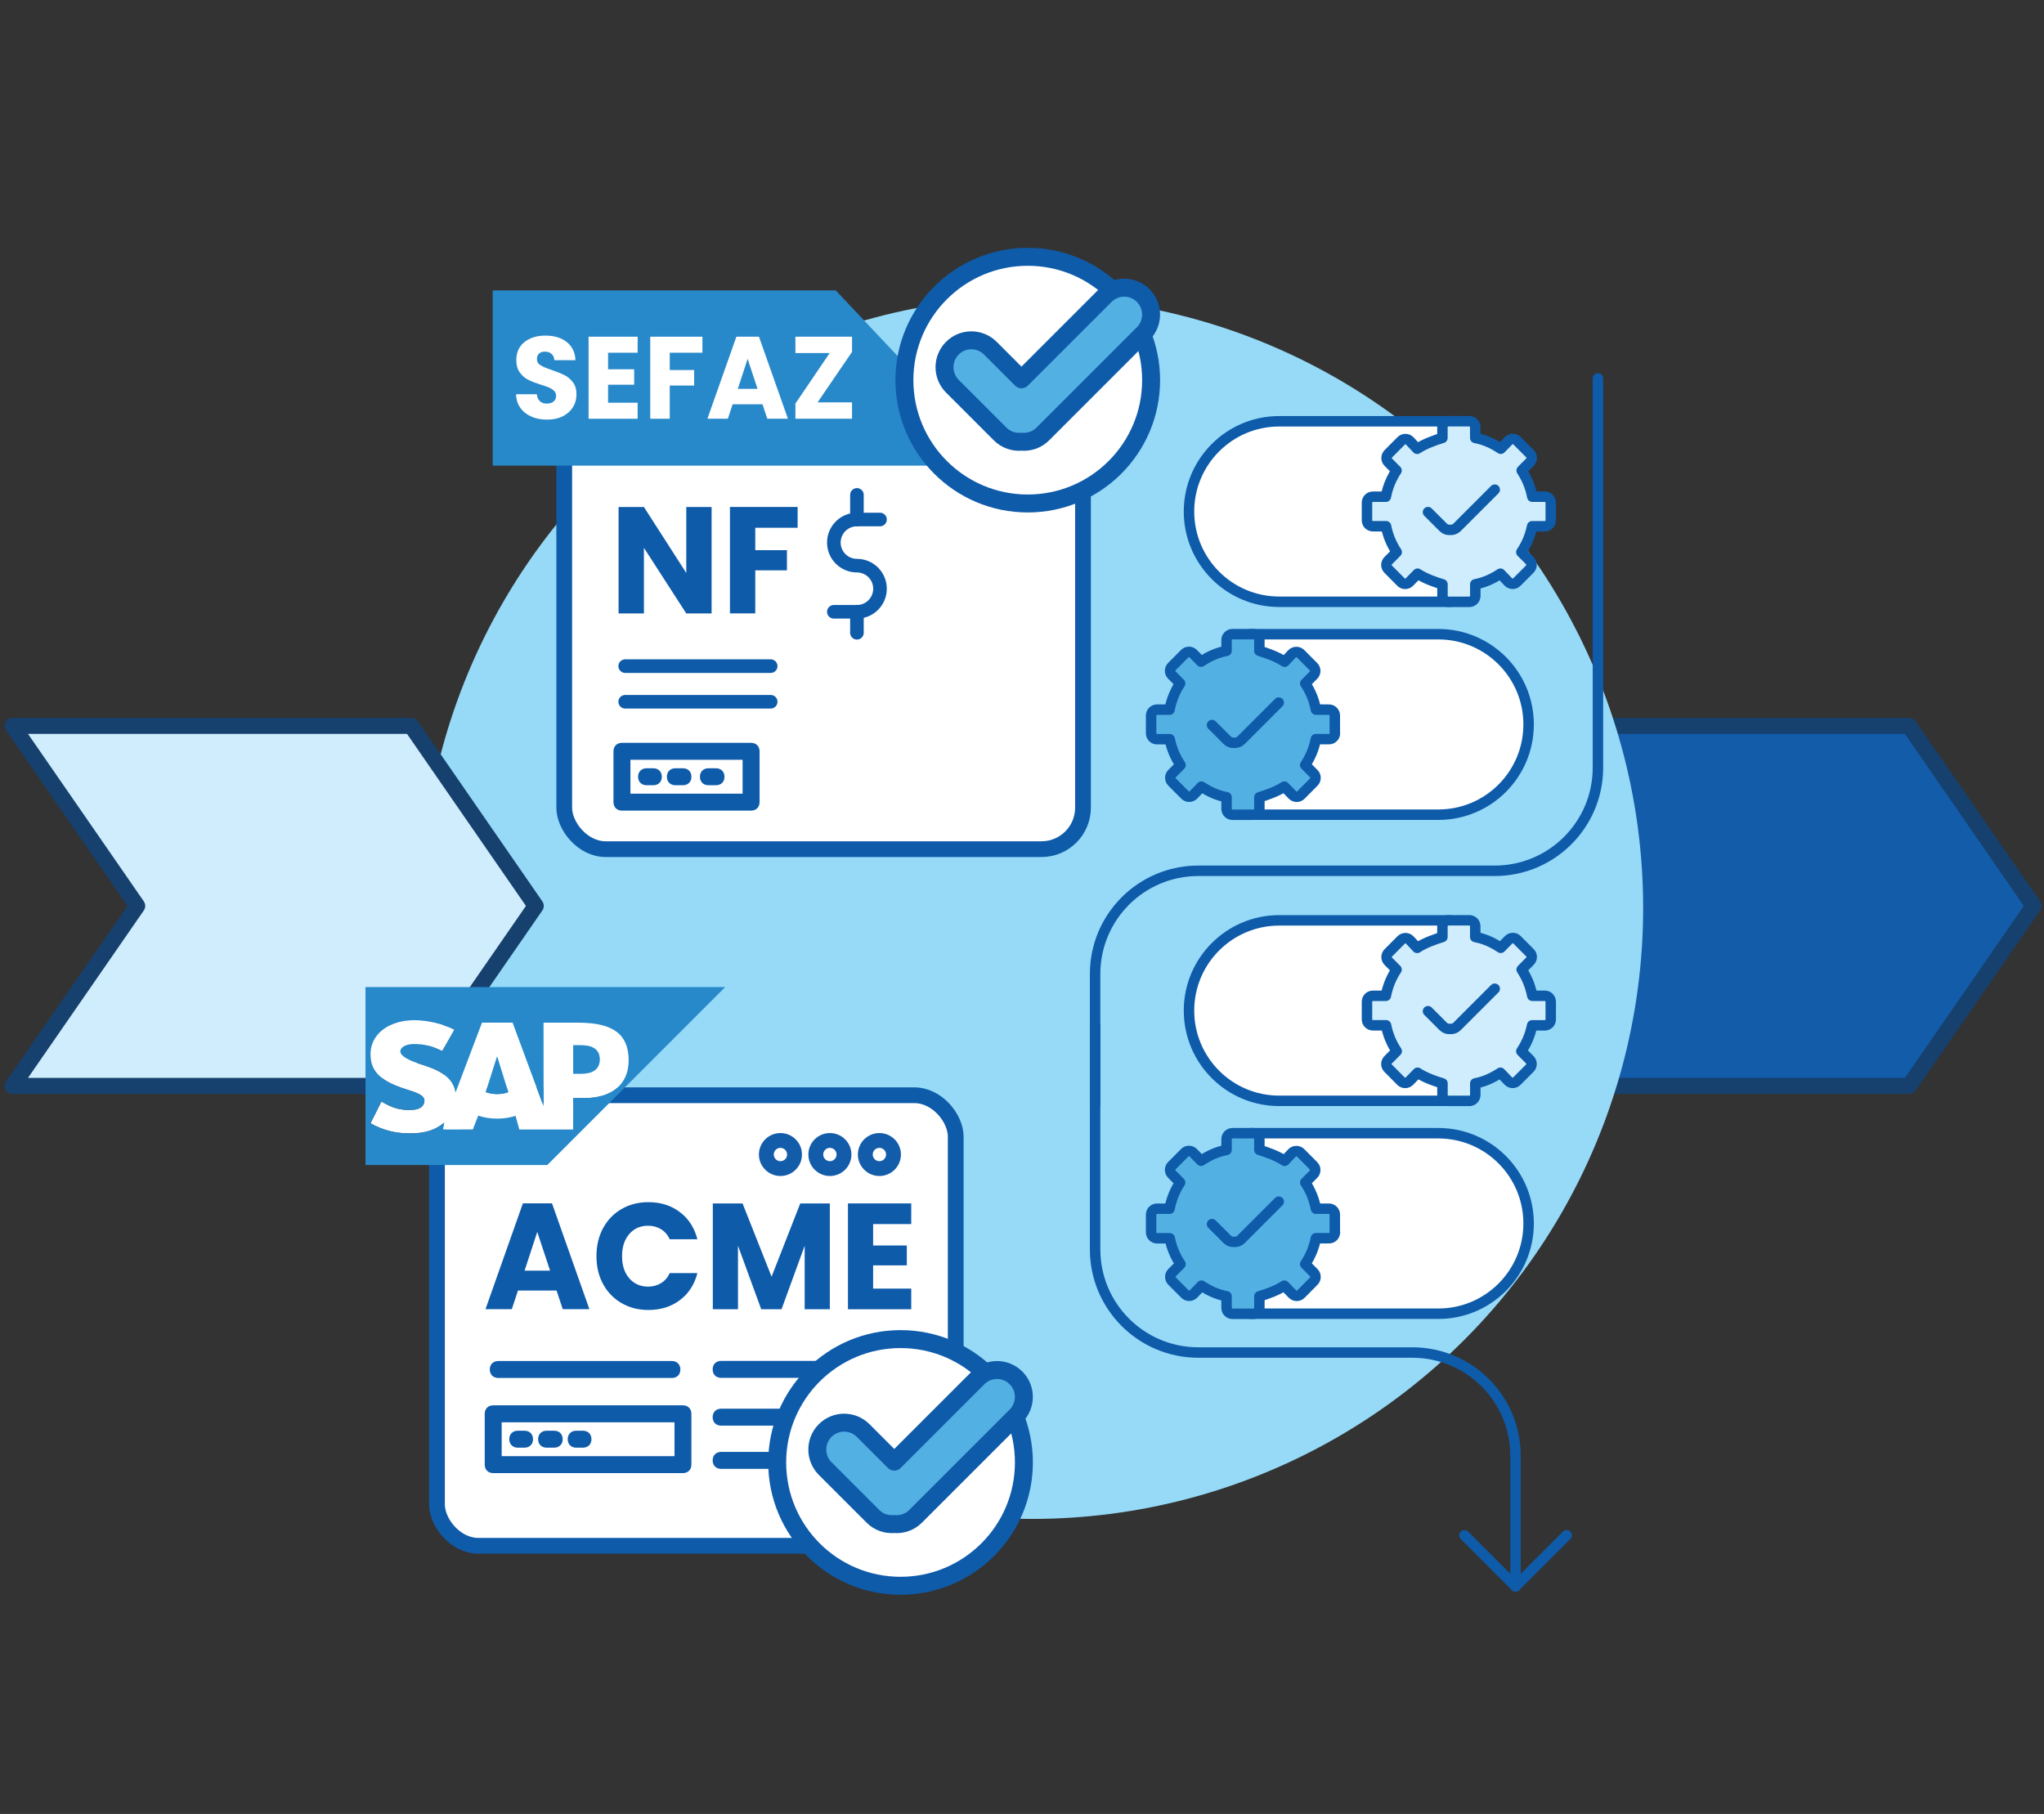 <svg xmlns="http://www.w3.org/2000/svg" id="Layer_2" viewBox="0 0 371.17 329.44"><rect x="0" y="0" width="371.17" height="329.44" fill="#333333" stroke="none"/><g id="Layer_1-2"><rect width="371.17" height="329.44" style="fill:none;"></rect><polygon points="346.68 131.83 274.3 131.83 296.91 164.53 274.3 197.22 346.68 197.22 369.28 164.53 346.68 131.83" style="fill:#135ca9; stroke:#16406d; stroke-linecap:round; stroke-linejoin:round; stroke-width:2.92px;"></polygon><circle cx="187.42" cy="164.9" r="110.96" style="fill:#96daf8;"></circle><polygon points="74.68 131.83 2.3 131.83 24.91 164.53 2.3 197.22 74.68 197.22 97.28 164.53 74.68 131.83" style="fill:#cfedfc; stroke:#16406d; stroke-linecap:round; stroke-linejoin:round; stroke-width:2.92px;"></polygon><path d="M198.86,186.17v40.73c0,10.35,8.39,18.74,18.74,18.74h38.86c10.35,0,18.74,8.39,18.74,18.74v23.73" style="fill:none; stroke:#0e5baa; stroke-linecap:round; stroke-linejoin:round; stroke-width:1.9px;"></path><line x1="284.48" y1="278.84" x2="275.2" y2="288.11" style="fill:none; stroke:#0e5baa; stroke-linecap:round; stroke-linejoin:round; stroke-width:1.9px;"></line><line x1="265.93" y1="278.84" x2="275.2" y2="288.11" style="fill:none; stroke:#0e5baa; stroke-linecap:round; stroke-linejoin:round; stroke-width:1.9px;"></line><path d="M290.17,68.74v70.67c0,10.35-8.39,18.74-18.74,18.74h-53.83c-10.35,0-18.74,8.39-18.74,18.74v23.73" style="fill:none; stroke:#0e5baa; stroke-linecap:round; stroke-linejoin:round; stroke-width:1.9px;"></path><path d="M227.09,205.81h34.1c9.05,0,16.39,7.34,16.39,16.39s-7.33,16.39-16.38,16.39h-34.1" style="fill:#fff; stroke:#0e5baa; stroke-linecap:round; stroke-linejoin:round; stroke-width:1.9px;"></path><path d="M242.39,223.81v-3.21c0-.6-.48-1.08-1.08-1.08h-2.35c-.34-1.79-1.01-3.35-1.94-4.76l1.5-1.51c.42-.42.42-1.1,0-1.52l-2.35-2.36c-.43-.43-1.13-.42-1.55.02l-1.34,1.43c-1.41-.94-3.4-1.62-4.59-1.98v-1.95c0-.6-.48-1.08-1.08-1.08h-3.8c-.6,0-1.08.48-1.08,1.08v1.95c-1.79.35-3.22,1.03-4.63,1.97l-1.43-1.46c-.42-.43-1.11-.43-1.53,0l-2.35,2.36c-.42.42-.42,1.1,0,1.52l1.51,1.53c-.92,1.41-1.58,2.97-1.92,4.76h-2.27c-.6,0-1.08.48-1.08,1.08v3.21c0,.6.48,1.08,1.08,1.08h2.3c.36,1.79,1.03,3.3,1.96,4.7l-1.54,1.55c-.42.42-.42,1.1,0,1.52l2.35,2.36c.43.43,1.12.42,1.54-.01l1.45-1.51c1.4.91,2.78,1.58,4.56,1.93v2.1c0,.6.48,1.08,1.08,1.08h3.8c.6,0,1.08-.48,1.08-1.08v-2.1c1.19-.35,3.13-1.01,4.53-1.93l1.48,1.52c.42.43,1.11.44,1.54,0l2.33-2.35c.42-.42.42-1.1,0-1.52l-1.56-1.57c.93-1.4,1.58-2.91,1.94-4.7h2.38c.6,0,1.08-.48,1.08-1.08Z" style="fill:#53b0e3; stroke:#0e5baa; stroke-linecap:round; stroke-linejoin:round; stroke-width:1.9px;"></path><path d="M220.09,222.32l2.78,2.78c.34.34.79.48,1.24.44.44.04.9-.11,1.24-.44l6.86-6.86" style="fill:#53b0e3; stroke:#0e5baa; stroke-linecap:round; stroke-linejoin:round; stroke-width:1.9px;"></path><path d="M263.32,167.15h-31.02c-9.05,0-16.39,7.34-16.39,16.39s7.33,16.39,16.38,16.39h31.03" style="fill:#fff; stroke:#0e5baa; stroke-linecap:round; stroke-linejoin:round; stroke-width:1.9px;"></path><path d="M248.23,185.14v-3.21c0-.6.48-1.08,1.08-1.08h2.35c.34-1.79,1.01-3.35,1.94-4.76l-1.5-1.51c-.42-.42-.42-1.1,0-1.52l2.35-2.36c.43-.43,1.13-.42,1.55.02l1.34,1.43c1.41-.94,3.4-1.62,4.59-1.98v-1.95c0-.6.48-1.08,1.08-1.08h3.8c.6,0,1.08.48,1.08,1.08v1.95c1.79.35,3.22,1.03,4.63,1.97l1.43-1.46c.42-.43,1.11-.43,1.53,0l2.35,2.36c.42.42.42,1.1,0,1.52l-1.51,1.53c.92,1.41,1.58,2.97,1.93,4.76h2.27c.6,0,1.08.48,1.08,1.08v3.21c0,.6-.48,1.08-1.08,1.08h-2.3c-.36,1.79-1.03,3.3-1.96,4.7l1.54,1.55c.42.42.42,1.1,0,1.52l-2.35,2.36c-.43.43-1.12.42-1.54-.01l-1.45-1.51c-1.4.91-2.78,1.58-4.56,1.93v2.1c0,.6-.48,1.08-1.08,1.08h-3.8c-.6,0-1.08-.48-1.08-1.08v-2.1c-1.19-.35-3.13-1.01-4.52-1.93l-1.48,1.52c-.42.43-1.12.44-1.54,0l-2.33-2.35c-.42-.42-.42-1.1,0-1.52l1.56-1.57c-.93-1.4-1.58-2.91-1.94-4.7h-2.38c-.6,0-1.08-.48-1.08-1.08Z" style="fill:#cfedfc; stroke:#0e5baa; stroke-linecap:round; stroke-linejoin:round; stroke-width:1.9px;"></path><path d="M259.31,183.65l2.78,2.78c.34.34.79.48,1.24.44.44.04.9-.11,1.24-.44l6.86-6.86" style="fill:none; stroke:#0e5baa; stroke-linecap:round; stroke-linejoin:round; stroke-width:1.9px;"></path><path d="M227.09,115.18h34.1c9.05,0,16.39,7.34,16.39,16.39s-7.33,16.39-16.38,16.39h-34.1" style="fill:#fff; stroke:#0e5baa; stroke-linecap:round; stroke-linejoin:round; stroke-width:1.9px;"></path><path d="M242.39,133.17v-3.21c0-.6-.48-1.08-1.08-1.08h-2.35c-.34-1.79-1.01-3.35-1.94-4.76l1.5-1.51c.42-.42.42-1.1,0-1.52l-2.35-2.36c-.43-.43-1.13-.42-1.55.02l-1.34,1.43c-1.41-.94-3.4-1.62-4.59-1.98v-1.95c0-.6-.48-1.08-1.08-1.08h-3.8c-.6,0-1.08.48-1.08,1.08v1.95c-1.79.35-3.22,1.03-4.63,1.97l-1.43-1.46c-.42-.43-1.11-.43-1.53,0l-2.35,2.36c-.42.42-.42,1.1,0,1.52l1.51,1.53c-.92,1.41-1.58,2.97-1.92,4.76h-2.27c-.6,0-1.08.48-1.08,1.08v3.21c0,.6.48,1.08,1.08,1.08h2.3c.36,1.79,1.03,3.3,1.96,4.7l-1.54,1.55c-.42.42-.42,1.1,0,1.52l2.35,2.36c.43.43,1.12.42,1.54-.01l1.45-1.51c1.4.91,2.78,1.58,4.56,1.93v2.1c0,.6.48,1.08,1.08,1.08h3.8c.6,0,1.08-.48,1.08-1.08v-2.1c1.19-.35,3.13-1.01,4.53-1.93l1.48,1.52c.42.43,1.11.44,1.54,0l2.33-2.35c.42-.42.42-1.1,0-1.52l-1.56-1.57c.93-1.4,1.58-2.91,1.94-4.7h2.38c.6,0,1.08-.48,1.08-1.08Z" style="fill:#53b0e3; stroke:#0e5baa; stroke-linecap:round; stroke-linejoin:round; stroke-width:1.9px;"></path><path d="M220.09,131.68l2.78,2.78c.34.34.79.48,1.24.44.44.04.9-.11,1.24-.44l6.86-6.86" style="fill:#53b0e3; stroke:#0e5baa; stroke-linecap:round; stroke-linejoin:round; stroke-width:1.9px;"></path><path d="M263.32,76.51h-31.02c-9.05,0-16.39,7.34-16.39,16.39s7.33,16.39,16.38,16.39h31.03" style="fill:#fff; stroke:#0e5baa; stroke-linecap:round; stroke-linejoin:round; stroke-width:1.9px;"></path><path d="M248.23,94.5v-3.21c0-.6.48-1.08,1.08-1.08h2.35c.34-1.79,1.01-3.35,1.94-4.76l-1.5-1.51c-.42-.42-.42-1.1,0-1.52l2.35-2.36c.43-.43,1.13-.42,1.55.02l1.34,1.43c1.41-.94,3.4-1.62,4.59-1.98v-1.95c0-.6.48-1.08,1.08-1.08h3.8c.6,0,1.08.48,1.08,1.08v1.95c1.79.35,3.22,1.03,4.63,1.97l1.43-1.46c.42-.43,1.11-.43,1.53,0l2.35,2.36c.42.42.42,1.1,0,1.52l-1.51,1.53c.92,1.41,1.58,2.97,1.93,4.76h2.27c.6,0,1.08.48,1.08,1.08v3.21c0,.6-.48,1.08-1.08,1.08h-2.3c-.36,1.79-1.03,3.3-1.96,4.7l1.54,1.55c.42.42.42,1.1,0,1.52l-2.35,2.36c-.43.43-1.12.42-1.54-.01l-1.45-1.51c-1.4.91-2.78,1.58-4.56,1.93v2.1c0,.6-.48,1.08-1.08,1.08h-3.8c-.6,0-1.08-.48-1.08-1.08v-2.1c-1.19-.35-3.13-1.01-4.52-1.93l-1.48,1.52c-.42.43-1.12.44-1.54,0l-2.33-2.35c-.42-.42-.42-1.1,0-1.52l1.56-1.57c-.93-1.4-1.58-2.91-1.94-4.7h-2.38c-.6,0-1.08-.48-1.08-1.08Z" style="fill:#cfedfc; stroke:#0e5baa; stroke-linecap:round; stroke-linejoin:round; stroke-width:1.9px;"></path><path d="M259.31,93.01l2.78,2.78c.34.34.79.48,1.24.44.44.04.9-.11,1.24-.44l6.86-6.86" style="fill:none; stroke:#0e5baa; stroke-linecap:round; stroke-linejoin:round; stroke-width:1.9px;"></path><rect x="102.46" y="72.39" width="94.2" height="81.83" rx="7.53" ry="7.53" style="fill:#fff; stroke:#0e5baa; stroke-linecap:round; stroke-linejoin:round; stroke-width:2.86px;"></rect><path d="M129.22,111.41h-4.6l-7.69-11.92v11.92h-4.6v-19.33h4.6l7.69,11.98v-11.98h4.6v19.33Z" style="fill:#0e5baa;"></path><path d="M144.84,92.08v3.77h-7.69v4.07h5.75v3.66h-5.75v7.82h-4.6v-19.33h12.28Z" style="fill:#0e5baa;"></path><line x1="113.53" y1="120.98" x2="139.95" y2="120.98" style="fill:#fff; stroke:#0e5baa; stroke-linecap:round; stroke-linejoin:round; stroke-width:2.47px;"></line><line x1="113.53" y1="127.45" x2="139.95" y2="127.45" style="fill:#fff; stroke:#0e5baa; stroke-linecap:round; stroke-linejoin:round; stroke-width:2.47px;"></line><path d="M159.8,94.35h-4.19c-2.31,0-4.19,1.87-4.19,4.19s1.88,4.19,4.19,4.19,4.19,1.87,4.19,4.19-1.88,4.19-4.19,4.19h-4.19" style="fill:none; stroke:#0e5baa; stroke-linecap:round; stroke-linejoin:round; stroke-width:2.47px;"></path><line x1="155.61" y1="114.92" x2="155.61" y2="111.09" style="fill:#fff; stroke:#0e5baa; stroke-linecap:round; stroke-linejoin:round; stroke-width:2.47px;"></line><line x1="155.61" y1="94.35" x2="155.61" y2="89.88" style="fill:#fff; stroke:#0e5baa; stroke-linecap:round; stroke-linejoin:round; stroke-width:2.47px;"></line><path d="M136.39,147.22h-23.45c-.92,0-1.54-.62-1.54-1.54v-9.23c0-.92.62-1.54,1.54-1.54h23.45c.92,0,1.54.62,1.54,1.54v9.23c0,.92-.62,1.54-1.54,1.54h0ZM114.48,144.14h20.37v-6.15h-20.37v6.15Z" style="fill:#0e5baa;"></path><path d="M118.64,142.61h-1.23c-.92,0-1.54-.62-1.54-1.54s.62-1.54,1.54-1.54h1.23c.92,0,1.54.62,1.54,1.54s-.62,1.54-1.54,1.54Z" style="fill:#0e5baa;"></path><path d="M124.02,142.61h-1.38c-.92,0-1.54-.62-1.54-1.54s.62-1.54,1.54-1.54h1.38c.92,0,1.54.62,1.54,1.54s-.62,1.54-1.54,1.54Z" style="fill:#0e5baa;"></path><path d="M130.02,142.61h-1.38c-.92,0-1.54-.62-1.54-1.54s.62-1.54,1.54-1.54h1.38c.92,0,1.54.62,1.54,1.54s-.62,1.54-1.54,1.54Z" style="fill:#0e5baa;"></path><polygon points="181.79 84.57 89.47 84.57 89.47 52.75 151.77 52.75 181.79 84.57" style="fill:#2889ca; fill-rule:evenodd;"></polygon><path d="M96.53,75.67c-.84-.35-1.52-.88-2.02-1.57-.5-.69-.77-1.53-.8-2.5h3.77c.06.55.24.97.56,1.26.32.29.73.44,1.24.44s.94-.12,1.24-.37.46-.59.46-1.03c0-.37-.12-.67-.36-.91-.24-.24-.54-.44-.89-.59-.35-.16-.85-.33-1.5-.53-.94-.3-1.71-.59-2.3-.89-.59-.3-1.11-.74-1.53-1.32-.43-.58-.64-1.34-.64-2.27,0-1.39.49-2.47,1.47-3.26.98-.79,2.26-1.18,3.83-1.18s2.89.39,3.87,1.18c.98.79,1.51,1.88,1.57,3.28h-3.83c-.03-.48-.2-.86-.52-1.14-.32-.28-.73-.41-1.22-.41-.43,0-.77.12-1.04.35-.26.23-.39.57-.39,1.01,0,.48.22.86.66,1.12.44.27,1.13.56,2.07.87.94.33,1.7.64,2.29.93s1.09.73,1.52,1.29c.43.57.64,1.3.64,2.19s-.21,1.62-.63,2.31c-.42.69-1.03,1.25-1.83,1.66-.8.41-1.75.62-2.84.62s-2.02-.18-2.86-.53Z" style="fill:#fff;"></path><path d="M110.42,64.06v3.01h4.74v2.8h-4.74v3.27h5.37v2.91h-8.91v-14.9h8.91v2.91h-5.37Z" style="fill:#fff;"></path><path d="M127.55,61.15v2.91h-5.93v3.14h4.43v2.82h-4.43v6.03h-3.54v-14.9h9.47Z" style="fill:#fff;"></path><path d="M138.47,73.42h-5.43l-.87,2.63h-3.71l5.26-14.9h4.1l5.26,14.9h-3.75l-.87-2.63ZM137.56,70.62l-1.8-5.45-1.78,5.45h3.58Z" style="fill:#fff;"></path><path d="M148.46,73.08h6.26v2.97h-10.28v-2.76l6.22-9.17h-6.22v-2.97h10.28v2.76l-6.26,9.17Z" style="fill:#fff;"></path><circle cx="186.63" cy="69.04" r="22.4" style="fill:#fff; stroke:#0e5baa; stroke-linecap:round; stroke-linejoin:round; stroke-width:3.26px;"></circle><path d="M207.6,53.68h0c-1.91-1.91-4.99-1.91-6.9,0l-15.21,15.21-5.65-5.65c-1.91-1.91-4.99-1.91-6.9,0-1.9,1.9-1.9,4.99,0,6.9l8.69,8.69c1.06,1.06,2.48,1.51,3.86,1.39,1.38.12,2.8-.33,3.86-1.39l18.25-18.25c1.9-1.91,1.9-4.99,0-6.9Z" style="fill:#53b0e3; stroke:#0e5baa; stroke-linecap:round; stroke-linejoin:round; stroke-width:3.26px;"></path><rect x="79.35" y="198.91" width="94.2" height="81.83" rx="7.53" ry="7.53" style="fill:#fff; stroke:#0e5baa; stroke-linecap:round; stroke-linejoin:round; stroke-width:2.86px;"></rect><path d="M122.01,250.26h-31.53c-.92,0-1.54-.62-1.54-1.54s.62-1.54,1.54-1.54h31.53c.92,0,1.54.62,1.54,1.54s-.62,1.54-1.54,1.54Z" style="fill:#0e5baa;"></path><path d="M124.01,267.54h-34.45c-.92,0-1.54-.62-1.54-1.54v-9.23c0-.92.62-1.54,1.54-1.54h34.45c.92,0,1.54.62,1.54,1.54v9.23c0,.92-.62,1.54-1.54,1.54h0ZM91.1,264.46h31.38v-6.15h-31.38v6.15Z" style="fill:#0e5baa;"></path><path d="M159.25,250.24h-28.3c-.92,0-1.54-.62-1.54-1.54s.62-1.54,1.54-1.54h28.3c.92,0,1.54.62,1.54,1.54s-.62,1.54-1.54,1.54h0Z" style="fill:#0e5baa;"></path><path d="M159.25,258.92h-28.3c-.92,0-1.54-.62-1.54-1.54s.62-1.54,1.54-1.54h28.3c.92,0,1.54.62,1.54,1.54s-.62,1.54-1.54,1.54h0Z" style="fill:#0e5baa;"></path><path d="M159.25,266.77h-28.3c-.92,0-1.54-.62-1.54-1.54s.62-1.54,1.54-1.54h28.3c.92,0,1.54.62,1.54,1.54s-.62,1.54-1.54,1.54h0Z" style="fill:#0e5baa;"></path><path d="M95.25,262.92h-1.23c-.92,0-1.54-.62-1.54-1.54s.62-1.54,1.54-1.54h1.23c.92,0,1.54.62,1.54,1.54s-.62,1.54-1.54,1.54Z" style="fill:#0e5baa;"></path><path d="M100.64,262.92h-1.38c-.92,0-1.54-.62-1.54-1.54s.62-1.54,1.54-1.54h1.38c.92,0,1.54.62,1.54,1.54s-.62,1.54-1.54,1.54Z" style="fill:#0e5baa;"></path><path d="M105.86,262.92h-1.23c-.92,0-1.54-.62-1.54-1.54s.62-1.54,1.54-1.54h1.23c.92,0,1.54.62,1.54,1.54s-.62,1.54-1.54,1.54Z" style="fill:#0e5baa;"></path><path d="M101.06,234.38h-7l-1.12,3.39h-4.78l6.79-19.22h5.29l6.79,19.22h-4.84l-1.12-3.39ZM99.89,230.77l-2.33-7.04-2.3,7.04h4.62Z" style="fill:#0e5baa;"></path><path d="M109.51,223.06c.8-1.49,1.92-2.65,3.35-3.48,1.43-.83,3.06-1.25,4.88-1.25,2.23,0,4.13.6,5.72,1.81,1.59,1.2,2.65,2.85,3.18,4.93h-5.02c-.37-.8-.9-1.41-1.59-1.83-.69-.42-1.47-.63-2.34-.63-1.41,0-2.55.5-3.42,1.51-.87,1-1.31,2.35-1.31,4.02s.44,3.02,1.31,4.02c.87,1,2.01,1.51,3.42,1.51.87,0,1.65-.21,2.34-.63.69-.42,1.22-1.03,1.59-1.83h5.02c-.53,2.08-1.59,3.72-3.18,4.91-1.59,1.2-3.49,1.79-5.72,1.79-1.82,0-3.44-.41-4.88-1.25-1.43-.83-2.55-1.99-3.35-3.46-.8-1.48-1.2-3.17-1.2-5.07s.4-3.59,1.2-5.08Z" style="fill:#0e5baa;"></path><path d="M150.69,218.56v19.22h-4.57v-11.53l-4.2,11.53h-3.69l-4.22-11.55v11.55h-4.57v-19.22h5.4l5.27,13.31,5.21-13.31h5.37Z" style="fill:#0e5baa;"></path><path d="M158.55,222.31v3.89h6.12v3.61h-6.12v4.22h6.92v3.75h-11.49v-19.22h11.49v3.75h-6.92Z" style="fill:#0e5baa;"></path><path d="M141.72,213.58c-2.15,0-3.91-1.75-3.91-3.9s1.75-3.9,3.91-3.9,3.91,1.75,3.91,3.9-1.75,3.9-3.91,3.9ZM141.72,208.47c-.67,0-1.21.54-1.21,1.21s.54,1.21,1.21,1.21,1.21-.54,1.21-1.21-.54-1.21-1.21-1.21Z" style="fill:#135ca9;"></path><path d="M150.7,213.58c-2.15,0-3.91-1.75-3.91-3.9s1.75-3.9,3.91-3.9,3.91,1.75,3.91,3.9-1.75,3.9-3.91,3.9ZM150.7,208.47c-.67,0-1.21.54-1.21,1.21s.54,1.21,1.21,1.21,1.21-.54,1.21-1.21-.54-1.21-1.21-1.21Z" style="fill:#135ca9;"></path><path d="M159.69,213.58c-2.15,0-3.91-1.75-3.91-3.9s1.75-3.9,3.91-3.9,3.91,1.75,3.91,3.9-1.75,3.9-3.91,3.9ZM159.69,208.47c-.67,0-1.21.54-1.21,1.21s.54,1.21,1.21,1.21,1.21-.54,1.21-1.21-.54-1.21-1.21-1.21Z" style="fill:#135ca9;"></path><path d="M105.13,185.73h-6.45l.02,15.17-5.62-15.18h-5.57l-4.8,12.68c-.51-3.23-3.85-4.34-6.47-5.17-1.73-.56-3.57-1.38-3.55-2.28.01-.74.98-1.43,2.91-1.33,1.29.07,2.43.17,4.7,1.27l2.23-3.89c-2.07-1.05-4.93-1.72-7.28-1.72h-.01c-2.74,0-5.02.89-6.43,2.35-.99,1.02-1.52,2.32-1.54,3.75-.04,1.97.69,3.37,2.21,4.49,1.28.94,2.93,1.55,4.37,2,1.78.55,3.24,1.03,3.22,2.06-.01.37-.15.72-.42,1-.45.46-1.13.63-2.07.65-1.82.04-3.17-.25-5.32-1.52l-1.99,3.94c2.15,1.22,4.43,1.84,7.02,1.84h.58c2.26-.05,4.09-.59,5.54-1.76.08-.07.16-.13.24-.2l-.24,1.26,5.44-.02.98-2.5c1.03.35,2.19.54,3.43.54s2.34-.18,3.35-.51l.68,2.47h9.77s.02-5.69.02-5.69h2.08c5.02,0,7.99-2.56,7.99-6.84,0-4.77-2.89-6.85-9.03-6.85ZM90.27,198.7c-.75,0-1.45-.13-2.06-.36l2.04-6.43h.04l2,6.45c-.6.22-1.29.34-2.02.34ZM105.51,195.01h-1.42v-5.18h1.42c1.89,0,3.4.63,3.4,2.56,0,2-1.51,2.63-3.4,2.63Z" style="fill:#fff; fill-rule:evenodd;"></path><path d="M90.29,191.91l2,6.45c-.6.22-1.29.34-2.02.34s-1.45-.13-2.06-.36l2.04-6.43h.04Z" style="fill:#2889ca; fill-rule:evenodd;"></path><path d="M108.91,192.38c0,2-1.51,2.63-3.4,2.63h-1.42v-5.18h1.42c1.89,0,3.4.63,3.4,2.56Z" style="fill:#2889ca; fill-rule:evenodd;"></path><path d="M66.37,179.27v32.32h33.01l32.31-32.32h-65.32ZM106.17,199.43h-2.08l-.02,5.7h-9.77s-.68-2.48-.68-2.48c-1.01.33-2.14.51-3.35.51s-2.41-.19-3.43-.54l-.98,2.5-5.44.02.24-1.26c-.08.07-.15.14-.24.2-1.45,1.17-3.29,1.71-5.54,1.75h-.58c-2.59,0-4.87-.61-7.02-1.83l1.99-3.94c2.15,1.27,3.5,1.56,5.32,1.52.94-.02,1.63-.19,2.07-.65.27-.28.41-.63.42-1,.02-1.02-1.44-1.5-3.22-2.06-1.45-.45-3.09-1.06-4.37-2-1.52-1.12-2.24-2.52-2.21-4.49.02-1.43.55-2.73,1.54-3.75,1.41-1.46,3.69-2.35,6.43-2.35h.01c2.35,0,5.21.67,7.28,1.72l-2.23,3.89c-2.27-1.1-3.41-1.2-4.7-1.27-1.93-.1-2.9.59-2.91,1.33-.02.9,1.82,1.72,3.55,2.28,2.62.83,5.96,1.95,6.47,5.17l4.8-12.68h5.57l5.62,15.18-.02-15.17h6.45c6.14,0,9.03,2.08,9.03,6.85,0,4.29-2.97,6.84-7.99,6.84Z" style="fill:#2889ca; fill-rule:evenodd;"></path><circle cx="163.53" cy="265.6" r="22.4" style="fill:#fff; stroke:#0e5baa; stroke-linecap:round; stroke-linejoin:round; stroke-width:3.26px;"></circle><path d="M184.5,250.25h0c-1.91-1.91-4.99-1.91-6.9,0l-15.21,15.21-5.65-5.65c-1.91-1.91-4.99-1.91-6.9,0-1.9,1.9-1.9,4.99,0,6.9l8.69,8.69c1.06,1.06,2.48,1.51,3.86,1.39,1.38.12,2.8-.33,3.86-1.39l18.25-18.25c1.9-1.91,1.9-4.99,0-6.9Z" style="fill:#53b0e3; stroke:#0e5baa; stroke-linecap:round; stroke-linejoin:round; stroke-width:3.26px;"></path></g></svg>